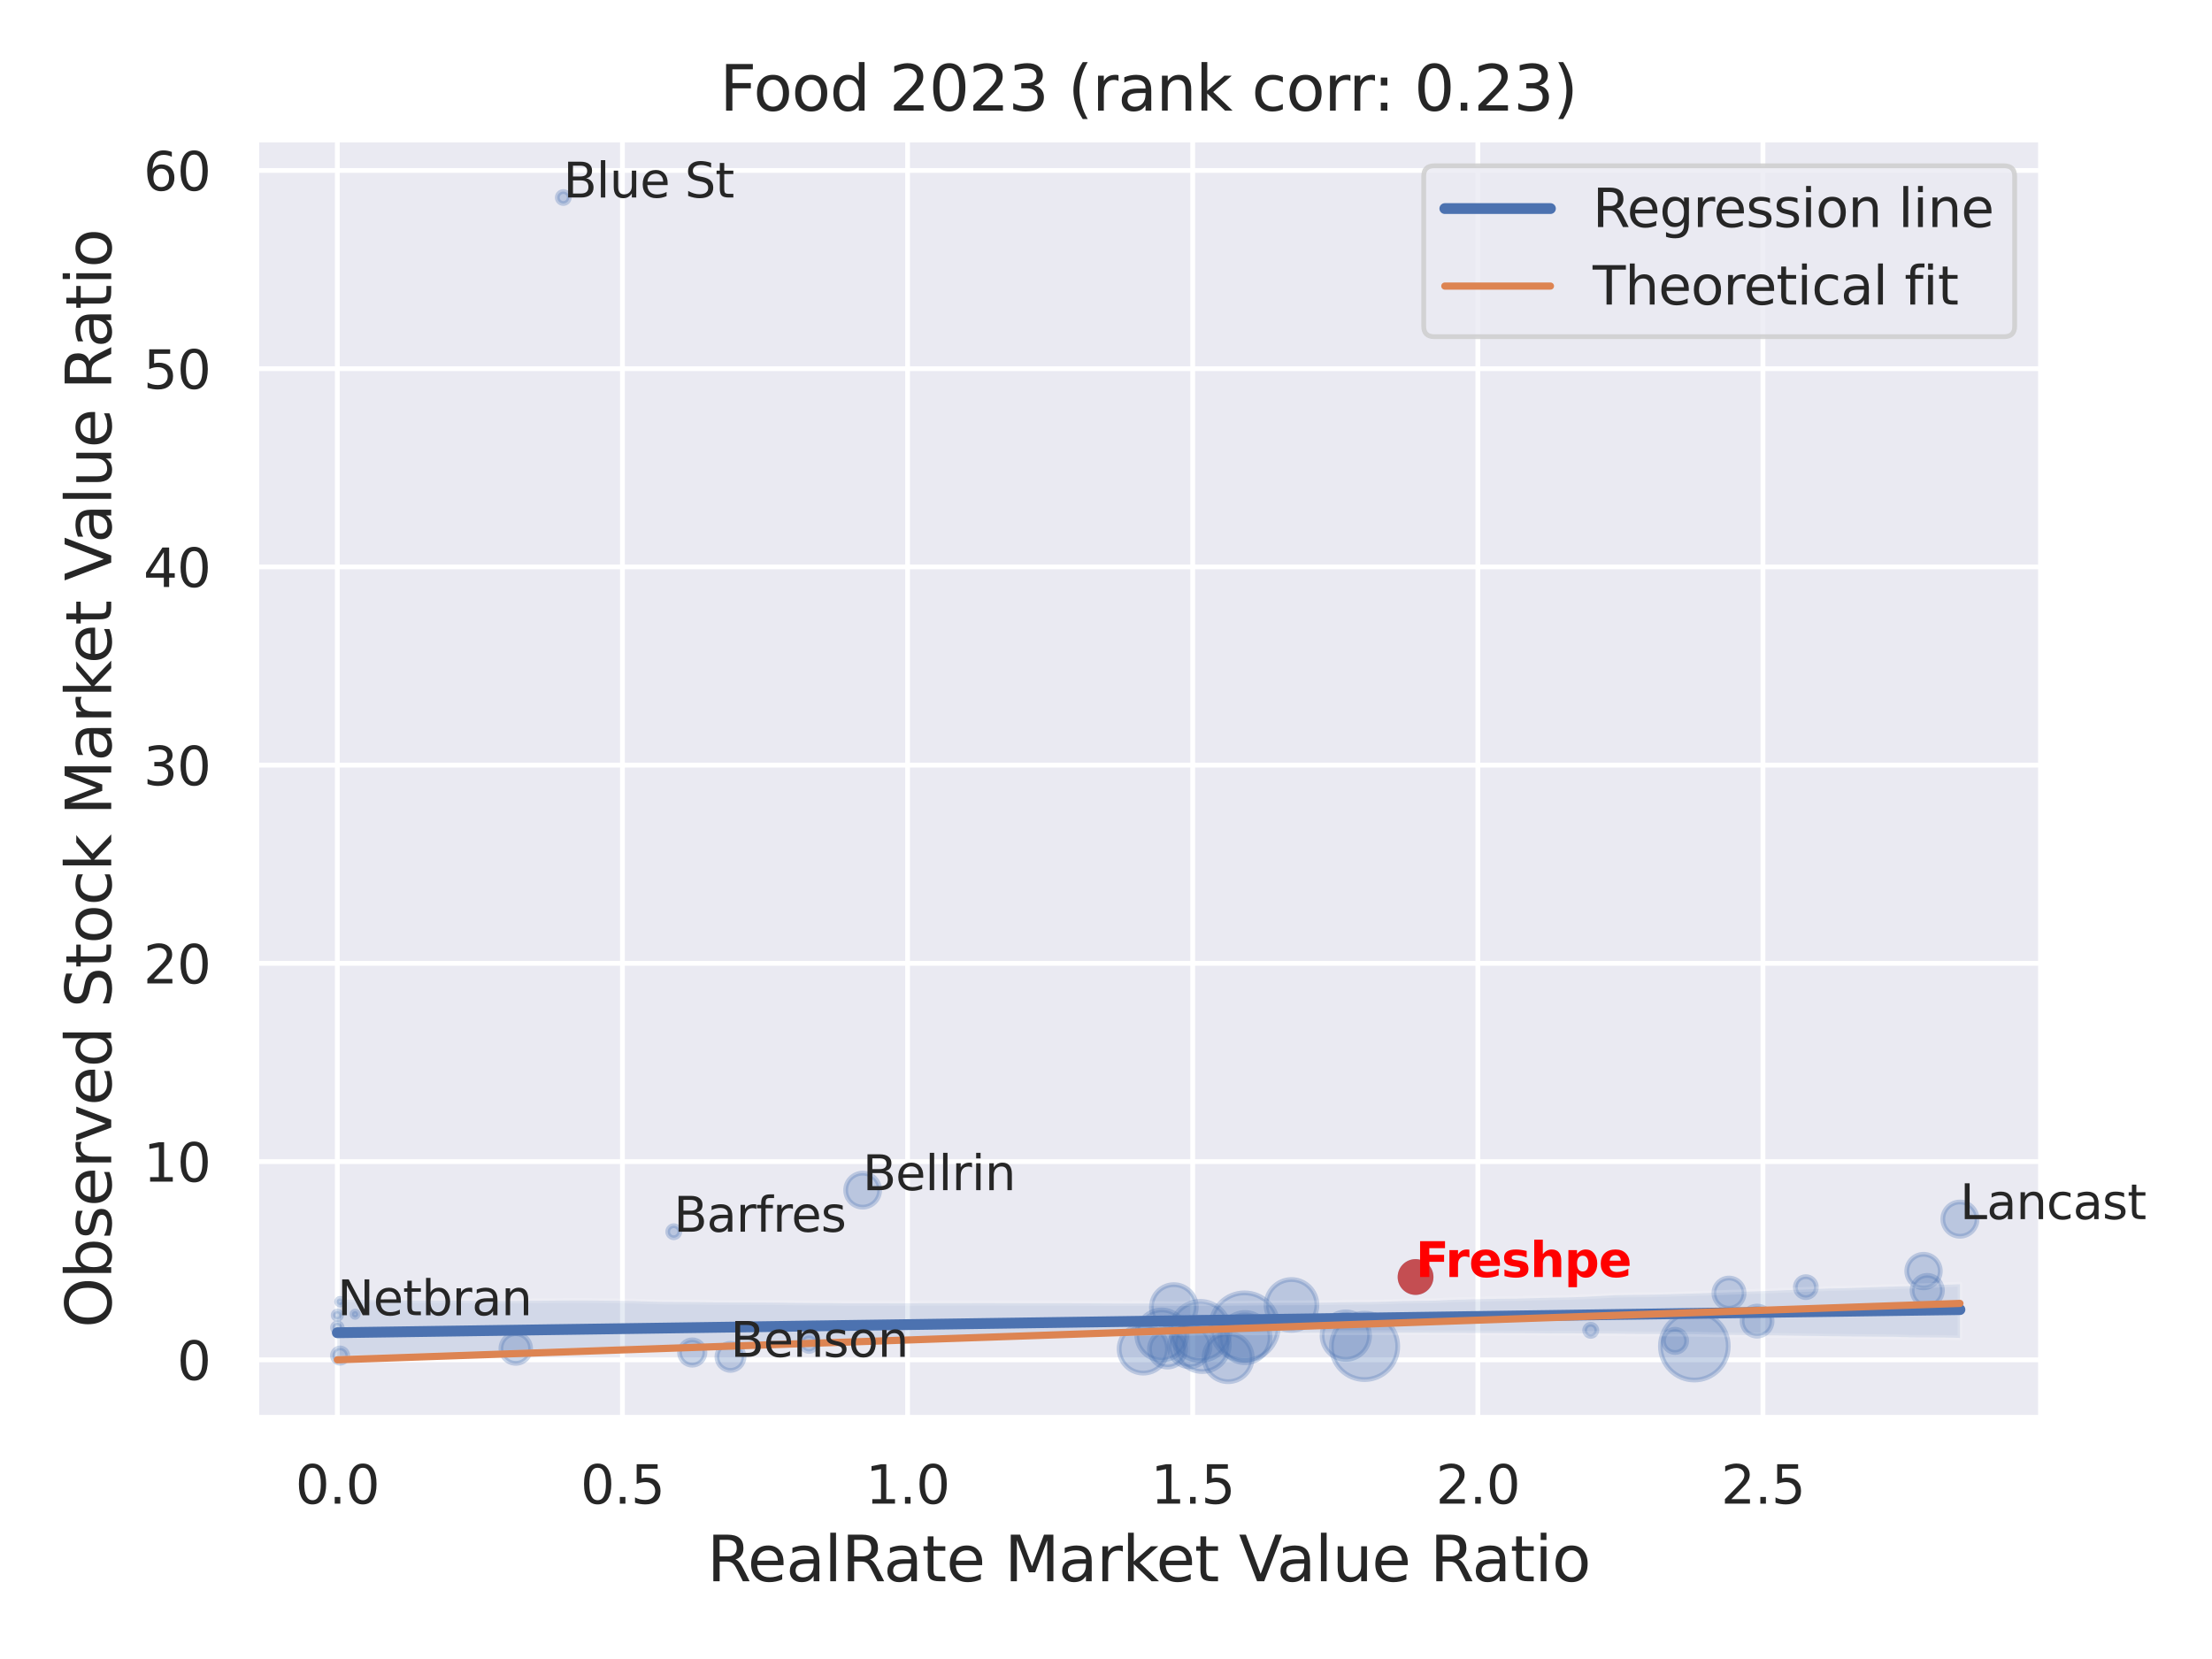 <?xml version="1.0" encoding="utf-8" standalone="no"?>
<!DOCTYPE svg PUBLIC "-//W3C//DTD SVG 1.1//EN"
  "http://www.w3.org/Graphics/SVG/1.1/DTD/svg11.dtd">
<svg xmlns:xlink="http://www.w3.org/1999/xlink" width="460.8pt" height="345.6pt" viewBox="0 0 460.8 345.6" xmlns="http://www.w3.org/2000/svg" version="1.1">
 <defs>
  <style type="text/css">*{stroke-linejoin: round; stroke-linecap: butt}</style>
 </defs>
 <g id="figure_1">
  <g id="patch_1">
   <path d="M 0 345.6 
L 460.8 345.6 
L 460.8 0 
L 0 0 
z
" style="fill: #ffffff"/>
  </g>
  <g id="axes_1">
   <g id="patch_2">
    <path d="M 53.37 295.38 
L 425.193 295.38 
L 425.193 29.04 
L 53.37 29.04 
z
" style="fill: #eaeaf2"/>
   </g>
   <g id="matplotlib.axis_1">
    <g id="xtick_1">
     <g id="line2d_1">
      <path d="M 70.271 295.38 
L 70.271 29.04 
" clip-path="url(#pf2381e21e4)" style="fill: none; stroke: #ffffff; stroke-linecap: round"/>
     </g>
     <g id="text_1">
      <!-- 0.0 -->
      <g style="fill: #262626" transform="translate(61.524 313.238) scale(0.11 -0.11)">
       <defs>
        <path id="DejaVuSans-30" d="M 2034 4250 
Q 1547 4250 1301 3770 
Q 1056 3291 1056 2328 
Q 1056 1369 1301 889 
Q 1547 409 2034 409 
Q 2525 409 2770 889 
Q 3016 1369 3016 2328 
Q 3016 3291 2770 3770 
Q 2525 4250 2034 4250 
z
M 2034 4750 
Q 2819 4750 3233 4129 
Q 3647 3509 3647 2328 
Q 3647 1150 3233 529 
Q 2819 -91 2034 -91 
Q 1250 -91 836 529 
Q 422 1150 422 2328 
Q 422 3509 836 4129 
Q 1250 4750 2034 4750 
z
" transform="scale(0.016)"/>
        <path id="DejaVuSans-2e" d="M 684 794 
L 1344 794 
L 1344 0 
L 684 0 
L 684 794 
z
" transform="scale(0.016)"/>
       </defs>
       <use xlink:href="#DejaVuSans-30"/>
       <use xlink:href="#DejaVuSans-2e" x="63.623"/>
       <use xlink:href="#DejaVuSans-30" x="95.41"/>
      </g>
     </g>
    </g>
    <g id="xtick_2">
     <g id="line2d_2">
      <path d="M 129.668 295.38 
L 129.668 29.04 
" clip-path="url(#pf2381e21e4)" style="fill: none; stroke: #ffffff; stroke-linecap: round"/>
     </g>
     <g id="text_2">
      <!-- 0.5 -->
      <g style="fill: #262626" transform="translate(120.921 313.238) scale(0.11 -0.11)">
       <defs>
        <path id="DejaVuSans-35" d="M 691 4666 
L 3169 4666 
L 3169 4134 
L 1269 4134 
L 1269 2991 
Q 1406 3038 1543 3061 
Q 1681 3084 1819 3084 
Q 2600 3084 3056 2656 
Q 3513 2228 3513 1497 
Q 3513 744 3044 326 
Q 2575 -91 1722 -91 
Q 1428 -91 1123 -41 
Q 819 9 494 109 
L 494 744 
Q 775 591 1075 516 
Q 1375 441 1709 441 
Q 2250 441 2565 725 
Q 2881 1009 2881 1497 
Q 2881 1984 2565 2268 
Q 2250 2553 1709 2553 
Q 1456 2553 1204 2497 
Q 953 2441 691 2322 
L 691 4666 
z
" transform="scale(0.016)"/>
       </defs>
       <use xlink:href="#DejaVuSans-30"/>
       <use xlink:href="#DejaVuSans-2e" x="63.623"/>
       <use xlink:href="#DejaVuSans-35" x="95.41"/>
      </g>
     </g>
    </g>
    <g id="xtick_3">
     <g id="line2d_3">
      <path d="M 189.064 295.38 
L 189.064 29.04 
" clip-path="url(#pf2381e21e4)" style="fill: none; stroke: #ffffff; stroke-linecap: round"/>
     </g>
     <g id="text_3">
      <!-- 1.0 -->
      <g style="fill: #262626" transform="translate(180.318 313.238) scale(0.11 -0.11)">
       <defs>
        <path id="DejaVuSans-31" d="M 794 531 
L 1825 531 
L 1825 4091 
L 703 3866 
L 703 4441 
L 1819 4666 
L 2450 4666 
L 2450 531 
L 3481 531 
L 3481 0 
L 794 0 
L 794 531 
z
" transform="scale(0.016)"/>
       </defs>
       <use xlink:href="#DejaVuSans-31"/>
       <use xlink:href="#DejaVuSans-2e" x="63.623"/>
       <use xlink:href="#DejaVuSans-30" x="95.41"/>
      </g>
     </g>
    </g>
    <g id="xtick_4">
     <g id="line2d_4">
      <path d="M 248.461 295.38 
L 248.461 29.04 
" clip-path="url(#pf2381e21e4)" style="fill: none; stroke: #ffffff; stroke-linecap: round"/>
     </g>
     <g id="text_4">
      <!-- 1.5 -->
      <g style="fill: #262626" transform="translate(239.714 313.238) scale(0.11 -0.11)">
       <use xlink:href="#DejaVuSans-31"/>
       <use xlink:href="#DejaVuSans-2e" x="63.623"/>
       <use xlink:href="#DejaVuSans-35" x="95.41"/>
      </g>
     </g>
    </g>
    <g id="xtick_5">
     <g id="line2d_5">
      <path d="M 307.858 295.38 
L 307.858 29.04 
" clip-path="url(#pf2381e21e4)" style="fill: none; stroke: #ffffff; stroke-linecap: round"/>
     </g>
     <g id="text_5">
      <!-- 2.0 -->
      <g style="fill: #262626" transform="translate(299.111 313.238) scale(0.11 -0.11)">
       <defs>
        <path id="DejaVuSans-32" d="M 1228 531 
L 3431 531 
L 3431 0 
L 469 0 
L 469 531 
Q 828 903 1448 1529 
Q 2069 2156 2228 2338 
Q 2531 2678 2651 2914 
Q 2772 3150 2772 3378 
Q 2772 3750 2511 3984 
Q 2250 4219 1831 4219 
Q 1534 4219 1204 4116 
Q 875 4013 500 3803 
L 500 4441 
Q 881 4594 1212 4672 
Q 1544 4750 1819 4750 
Q 2544 4750 2975 4387 
Q 3406 4025 3406 3419 
Q 3406 3131 3298 2873 
Q 3191 2616 2906 2266 
Q 2828 2175 2409 1742 
Q 1991 1309 1228 531 
z
" transform="scale(0.016)"/>
       </defs>
       <use xlink:href="#DejaVuSans-32"/>
       <use xlink:href="#DejaVuSans-2e" x="63.623"/>
       <use xlink:href="#DejaVuSans-30" x="95.41"/>
      </g>
     </g>
    </g>
    <g id="xtick_6">
     <g id="line2d_6">
      <path d="M 367.254 295.38 
L 367.254 29.04 
" clip-path="url(#pf2381e21e4)" style="fill: none; stroke: #ffffff; stroke-linecap: round"/>
     </g>
     <g id="text_6">
      <!-- 2.5 -->
      <g style="fill: #262626" transform="translate(358.508 313.238) scale(0.11 -0.11)">
       <use xlink:href="#DejaVuSans-32"/>
       <use xlink:href="#DejaVuSans-2e" x="63.623"/>
       <use xlink:href="#DejaVuSans-35" x="95.41"/>
      </g>
     </g>
    </g>
    <g id="text_7">
     <!-- RealRate Market Value Ratio -->
     <g style="fill: #262626" transform="translate(147.295 329.404) scale(0.13 -0.13)">
      <defs>
       <path id="DejaVuSans-52" d="M 2841 2188 
Q 3044 2119 3236 1894 
Q 3428 1669 3622 1275 
L 4263 0 
L 3584 0 
L 2988 1197 
Q 2756 1666 2539 1819 
Q 2322 1972 1947 1972 
L 1259 1972 
L 1259 0 
L 628 0 
L 628 4666 
L 2053 4666 
Q 2853 4666 3247 4331 
Q 3641 3997 3641 3322 
Q 3641 2881 3436 2590 
Q 3231 2300 2841 2188 
z
M 1259 4147 
L 1259 2491 
L 2053 2491 
Q 2509 2491 2742 2702 
Q 2975 2913 2975 3322 
Q 2975 3731 2742 3939 
Q 2509 4147 2053 4147 
L 1259 4147 
z
" transform="scale(0.016)"/>
       <path id="DejaVuSans-65" d="M 3597 1894 
L 3597 1613 
L 953 1613 
Q 991 1019 1311 708 
Q 1631 397 2203 397 
Q 2534 397 2845 478 
Q 3156 559 3463 722 
L 3463 178 
Q 3153 47 2828 -22 
Q 2503 -91 2169 -91 
Q 1331 -91 842 396 
Q 353 884 353 1716 
Q 353 2575 817 3079 
Q 1281 3584 2069 3584 
Q 2775 3584 3186 3129 
Q 3597 2675 3597 1894 
z
M 3022 2063 
Q 3016 2534 2758 2815 
Q 2500 3097 2075 3097 
Q 1594 3097 1305 2825 
Q 1016 2553 972 2059 
L 3022 2063 
z
" transform="scale(0.016)"/>
       <path id="DejaVuSans-61" d="M 2194 1759 
Q 1497 1759 1228 1600 
Q 959 1441 959 1056 
Q 959 750 1161 570 
Q 1363 391 1709 391 
Q 2188 391 2477 730 
Q 2766 1069 2766 1631 
L 2766 1759 
L 2194 1759 
z
M 3341 1997 
L 3341 0 
L 2766 0 
L 2766 531 
Q 2569 213 2275 61 
Q 1981 -91 1556 -91 
Q 1019 -91 701 211 
Q 384 513 384 1019 
Q 384 1609 779 1909 
Q 1175 2209 1959 2209 
L 2766 2209 
L 2766 2266 
Q 2766 2663 2505 2880 
Q 2244 3097 1772 3097 
Q 1472 3097 1187 3025 
Q 903 2953 641 2809 
L 641 3341 
Q 956 3463 1253 3523 
Q 1550 3584 1831 3584 
Q 2591 3584 2966 3190 
Q 3341 2797 3341 1997 
z
" transform="scale(0.016)"/>
       <path id="DejaVuSans-6c" d="M 603 4863 
L 1178 4863 
L 1178 0 
L 603 0 
L 603 4863 
z
" transform="scale(0.016)"/>
       <path id="DejaVuSans-74" d="M 1172 4494 
L 1172 3500 
L 2356 3500 
L 2356 3053 
L 1172 3053 
L 1172 1153 
Q 1172 725 1289 603 
Q 1406 481 1766 481 
L 2356 481 
L 2356 0 
L 1766 0 
Q 1100 0 847 248 
Q 594 497 594 1153 
L 594 3053 
L 172 3053 
L 172 3500 
L 594 3500 
L 594 4494 
L 1172 4494 
z
" transform="scale(0.016)"/>
       <path id="DejaVuSans-20" transform="scale(0.016)"/>
       <path id="DejaVuSans-4d" d="M 628 4666 
L 1569 4666 
L 2759 1491 
L 3956 4666 
L 4897 4666 
L 4897 0 
L 4281 0 
L 4281 4097 
L 3078 897 
L 2444 897 
L 1241 4097 
L 1241 0 
L 628 0 
L 628 4666 
z
" transform="scale(0.016)"/>
       <path id="DejaVuSans-72" d="M 2631 2963 
Q 2534 3019 2420 3045 
Q 2306 3072 2169 3072 
Q 1681 3072 1420 2755 
Q 1159 2438 1159 1844 
L 1159 0 
L 581 0 
L 581 3500 
L 1159 3500 
L 1159 2956 
Q 1341 3275 1631 3429 
Q 1922 3584 2338 3584 
Q 2397 3584 2469 3576 
Q 2541 3569 2628 3553 
L 2631 2963 
z
" transform="scale(0.016)"/>
       <path id="DejaVuSans-6b" d="M 581 4863 
L 1159 4863 
L 1159 1991 
L 2875 3500 
L 3609 3500 
L 1753 1863 
L 3688 0 
L 2938 0 
L 1159 1709 
L 1159 0 
L 581 0 
L 581 4863 
z
" transform="scale(0.016)"/>
       <path id="DejaVuSans-56" d="M 1831 0 
L 50 4666 
L 709 4666 
L 2188 738 
L 3669 4666 
L 4325 4666 
L 2547 0 
L 1831 0 
z
" transform="scale(0.016)"/>
       <path id="DejaVuSans-75" d="M 544 1381 
L 544 3500 
L 1119 3500 
L 1119 1403 
Q 1119 906 1312 657 
Q 1506 409 1894 409 
Q 2359 409 2629 706 
Q 2900 1003 2900 1516 
L 2900 3500 
L 3475 3500 
L 3475 0 
L 2900 0 
L 2900 538 
Q 2691 219 2414 64 
Q 2138 -91 1772 -91 
Q 1169 -91 856 284 
Q 544 659 544 1381 
z
M 1991 3584 
L 1991 3584 
z
" transform="scale(0.016)"/>
       <path id="DejaVuSans-69" d="M 603 3500 
L 1178 3500 
L 1178 0 
L 603 0 
L 603 3500 
z
M 603 4863 
L 1178 4863 
L 1178 4134 
L 603 4134 
L 603 4863 
z
" transform="scale(0.016)"/>
       <path id="DejaVuSans-6f" d="M 1959 3097 
Q 1497 3097 1228 2736 
Q 959 2375 959 1747 
Q 959 1119 1226 758 
Q 1494 397 1959 397 
Q 2419 397 2687 759 
Q 2956 1122 2956 1747 
Q 2956 2369 2687 2733 
Q 2419 3097 1959 3097 
z
M 1959 3584 
Q 2709 3584 3137 3096 
Q 3566 2609 3566 1747 
Q 3566 888 3137 398 
Q 2709 -91 1959 -91 
Q 1206 -91 779 398 
Q 353 888 353 1747 
Q 353 2609 779 3096 
Q 1206 3584 1959 3584 
z
" transform="scale(0.016)"/>
      </defs>
      <use xlink:href="#DejaVuSans-52"/>
      <use xlink:href="#DejaVuSans-65" x="64.982"/>
      <use xlink:href="#DejaVuSans-61" x="126.506"/>
      <use xlink:href="#DejaVuSans-6c" x="187.785"/>
      <use xlink:href="#DejaVuSans-52" x="215.568"/>
      <use xlink:href="#DejaVuSans-61" x="282.801"/>
      <use xlink:href="#DejaVuSans-74" x="344.08"/>
      <use xlink:href="#DejaVuSans-65" x="383.289"/>
      <use xlink:href="#DejaVuSans-20" x="444.812"/>
      <use xlink:href="#DejaVuSans-4d" x="476.6"/>
      <use xlink:href="#DejaVuSans-61" x="562.879"/>
      <use xlink:href="#DejaVuSans-72" x="624.158"/>
      <use xlink:href="#DejaVuSans-6b" x="665.271"/>
      <use xlink:href="#DejaVuSans-65" x="719.557"/>
      <use xlink:href="#DejaVuSans-74" x="781.08"/>
      <use xlink:href="#DejaVuSans-20" x="820.289"/>
      <use xlink:href="#DejaVuSans-56" x="852.076"/>
      <use xlink:href="#DejaVuSans-61" x="912.734"/>
      <use xlink:href="#DejaVuSans-6c" x="974.014"/>
      <use xlink:href="#DejaVuSans-75" x="1001.797"/>
      <use xlink:href="#DejaVuSans-65" x="1065.176"/>
      <use xlink:href="#DejaVuSans-20" x="1126.699"/>
      <use xlink:href="#DejaVuSans-52" x="1158.486"/>
      <use xlink:href="#DejaVuSans-61" x="1225.719"/>
      <use xlink:href="#DejaVuSans-74" x="1286.998"/>
      <use xlink:href="#DejaVuSans-69" x="1326.207"/>
      <use xlink:href="#DejaVuSans-6f" x="1353.99"/>
     </g>
    </g>
   </g>
   <g id="matplotlib.axis_2">
    <g id="ytick_1">
     <g id="line2d_7">
      <path d="M 53.37 283.274 
L 425.193 283.274 
" clip-path="url(#pf2381e21e4)" style="fill: none; stroke: #ffffff; stroke-linecap: round"/>
     </g>
     <g id="text_8">
      <!-- 0 -->
      <g style="fill: #262626" transform="translate(36.871 287.453) scale(0.11 -0.11)">
       <use xlink:href="#DejaVuSans-30"/>
      </g>
     </g>
    </g>
    <g id="ytick_2">
     <g id="line2d_8">
      <path d="M 53.37 241.979 
L 425.193 241.979 
" clip-path="url(#pf2381e21e4)" style="fill: none; stroke: #ffffff; stroke-linecap: round"/>
     </g>
     <g id="text_9">
      <!-- 10 -->
      <g style="fill: #262626" transform="translate(29.872 246.158) scale(0.11 -0.11)">
       <use xlink:href="#DejaVuSans-31"/>
       <use xlink:href="#DejaVuSans-30" x="63.623"/>
      </g>
     </g>
    </g>
    <g id="ytick_3">
     <g id="line2d_9">
      <path d="M 53.37 200.684 
L 425.193 200.684 
" clip-path="url(#pf2381e21e4)" style="fill: none; stroke: #ffffff; stroke-linecap: round"/>
     </g>
     <g id="text_10">
      <!-- 20 -->
      <g style="fill: #262626" transform="translate(29.872 204.863) scale(0.11 -0.11)">
       <use xlink:href="#DejaVuSans-32"/>
       <use xlink:href="#DejaVuSans-30" x="63.623"/>
      </g>
     </g>
    </g>
    <g id="ytick_4">
     <g id="line2d_10">
      <path d="M 53.37 159.389 
L 425.193 159.389 
" clip-path="url(#pf2381e21e4)" style="fill: none; stroke: #ffffff; stroke-linecap: round"/>
     </g>
     <g id="text_11">
      <!-- 30 -->
      <g style="fill: #262626" transform="translate(29.872 163.568) scale(0.11 -0.11)">
       <defs>
        <path id="DejaVuSans-33" d="M 2597 2516 
Q 3050 2419 3304 2112 
Q 3559 1806 3559 1356 
Q 3559 666 3084 287 
Q 2609 -91 1734 -91 
Q 1441 -91 1130 -33 
Q 819 25 488 141 
L 488 750 
Q 750 597 1062 519 
Q 1375 441 1716 441 
Q 2309 441 2620 675 
Q 2931 909 2931 1356 
Q 2931 1769 2642 2001 
Q 2353 2234 1838 2234 
L 1294 2234 
L 1294 2753 
L 1863 2753 
Q 2328 2753 2575 2939 
Q 2822 3125 2822 3475 
Q 2822 3834 2567 4026 
Q 2313 4219 1838 4219 
Q 1578 4219 1281 4162 
Q 984 4106 628 3988 
L 628 4550 
Q 988 4650 1302 4700 
Q 1616 4750 1894 4750 
Q 2613 4750 3031 4423 
Q 3450 4097 3450 3541 
Q 3450 3153 3228 2886 
Q 3006 2619 2597 2516 
z
" transform="scale(0.016)"/>
       </defs>
       <use xlink:href="#DejaVuSans-33"/>
       <use xlink:href="#DejaVuSans-30" x="63.623"/>
      </g>
     </g>
    </g>
    <g id="ytick_5">
     <g id="line2d_11">
      <path d="M 53.37 118.095 
L 425.193 118.095 
" clip-path="url(#pf2381e21e4)" style="fill: none; stroke: #ffffff; stroke-linecap: round"/>
     </g>
     <g id="text_12">
      <!-- 40 -->
      <g style="fill: #262626" transform="translate(29.872 122.274) scale(0.11 -0.11)">
       <defs>
        <path id="DejaVuSans-34" d="M 2419 4116 
L 825 1625 
L 2419 1625 
L 2419 4116 
z
M 2253 4666 
L 3047 4666 
L 3047 1625 
L 3713 1625 
L 3713 1100 
L 3047 1100 
L 3047 0 
L 2419 0 
L 2419 1100 
L 313 1100 
L 313 1709 
L 2253 4666 
z
" transform="scale(0.016)"/>
       </defs>
       <use xlink:href="#DejaVuSans-34"/>
       <use xlink:href="#DejaVuSans-30" x="63.623"/>
      </g>
     </g>
    </g>
    <g id="ytick_6">
     <g id="line2d_12">
      <path d="M 53.37 76.8 
L 425.193 76.8 
" clip-path="url(#pf2381e21e4)" style="fill: none; stroke: #ffffff; stroke-linecap: round"/>
     </g>
     <g id="text_13">
      <!-- 50 -->
      <g style="fill: #262626" transform="translate(29.872 80.979) scale(0.11 -0.11)">
       <use xlink:href="#DejaVuSans-35"/>
       <use xlink:href="#DejaVuSans-30" x="63.623"/>
      </g>
     </g>
    </g>
    <g id="ytick_7">
     <g id="line2d_13">
      <path d="M 53.37 35.505 
L 425.193 35.505 
" clip-path="url(#pf2381e21e4)" style="fill: none; stroke: #ffffff; stroke-linecap: round"/>
     </g>
     <g id="text_14">
      <!-- 60 -->
      <g style="fill: #262626" transform="translate(29.872 39.684) scale(0.11 -0.11)">
       <defs>
        <path id="DejaVuSans-36" d="M 2113 2584 
Q 1688 2584 1439 2293 
Q 1191 2003 1191 1497 
Q 1191 994 1439 701 
Q 1688 409 2113 409 
Q 2538 409 2786 701 
Q 3034 994 3034 1497 
Q 3034 2003 2786 2293 
Q 2538 2584 2113 2584 
z
M 3366 4563 
L 3366 3988 
Q 3128 4100 2886 4159 
Q 2644 4219 2406 4219 
Q 1781 4219 1451 3797 
Q 1122 3375 1075 2522 
Q 1259 2794 1537 2939 
Q 1816 3084 2150 3084 
Q 2853 3084 3261 2657 
Q 3669 2231 3669 1497 
Q 3669 778 3244 343 
Q 2819 -91 2113 -91 
Q 1303 -91 875 529 
Q 447 1150 447 2328 
Q 447 3434 972 4092 
Q 1497 4750 2381 4750 
Q 2619 4750 2861 4703 
Q 3103 4656 3366 4563 
z
" transform="scale(0.016)"/>
       </defs>
       <use xlink:href="#DejaVuSans-36"/>
       <use xlink:href="#DejaVuSans-30" x="63.623"/>
      </g>
     </g>
    </g>
    <g id="text_15">
     <!-- Observed Stock Market Value Ratio -->
     <g style="fill: #262626" transform="translate(23.169 276.612) rotate(-90) scale(0.13 -0.13)">
      <defs>
       <path id="DejaVuSans-4f" d="M 2522 4238 
Q 1834 4238 1429 3725 
Q 1025 3213 1025 2328 
Q 1025 1447 1429 934 
Q 1834 422 2522 422 
Q 3209 422 3611 934 
Q 4013 1447 4013 2328 
Q 4013 3213 3611 3725 
Q 3209 4238 2522 4238 
z
M 2522 4750 
Q 3503 4750 4090 4092 
Q 4678 3434 4678 2328 
Q 4678 1225 4090 567 
Q 3503 -91 2522 -91 
Q 1538 -91 948 565 
Q 359 1222 359 2328 
Q 359 3434 948 4092 
Q 1538 4750 2522 4750 
z
" transform="scale(0.016)"/>
       <path id="DejaVuSans-62" d="M 3116 1747 
Q 3116 2381 2855 2742 
Q 2594 3103 2138 3103 
Q 1681 3103 1420 2742 
Q 1159 2381 1159 1747 
Q 1159 1113 1420 752 
Q 1681 391 2138 391 
Q 2594 391 2855 752 
Q 3116 1113 3116 1747 
z
M 1159 2969 
Q 1341 3281 1617 3432 
Q 1894 3584 2278 3584 
Q 2916 3584 3314 3078 
Q 3713 2572 3713 1747 
Q 3713 922 3314 415 
Q 2916 -91 2278 -91 
Q 1894 -91 1617 61 
Q 1341 213 1159 525 
L 1159 0 
L 581 0 
L 581 4863 
L 1159 4863 
L 1159 2969 
z
" transform="scale(0.016)"/>
       <path id="DejaVuSans-73" d="M 2834 3397 
L 2834 2853 
Q 2591 2978 2328 3040 
Q 2066 3103 1784 3103 
Q 1356 3103 1142 2972 
Q 928 2841 928 2578 
Q 928 2378 1081 2264 
Q 1234 2150 1697 2047 
L 1894 2003 
Q 2506 1872 2764 1633 
Q 3022 1394 3022 966 
Q 3022 478 2636 193 
Q 2250 -91 1575 -91 
Q 1294 -91 989 -36 
Q 684 19 347 128 
L 347 722 
Q 666 556 975 473 
Q 1284 391 1588 391 
Q 1994 391 2212 530 
Q 2431 669 2431 922 
Q 2431 1156 2273 1281 
Q 2116 1406 1581 1522 
L 1381 1569 
Q 847 1681 609 1914 
Q 372 2147 372 2553 
Q 372 3047 722 3315 
Q 1072 3584 1716 3584 
Q 2034 3584 2315 3537 
Q 2597 3491 2834 3397 
z
" transform="scale(0.016)"/>
       <path id="DejaVuSans-76" d="M 191 3500 
L 800 3500 
L 1894 563 
L 2988 3500 
L 3597 3500 
L 2284 0 
L 1503 0 
L 191 3500 
z
" transform="scale(0.016)"/>
       <path id="DejaVuSans-64" d="M 2906 2969 
L 2906 4863 
L 3481 4863 
L 3481 0 
L 2906 0 
L 2906 525 
Q 2725 213 2448 61 
Q 2172 -91 1784 -91 
Q 1150 -91 751 415 
Q 353 922 353 1747 
Q 353 2572 751 3078 
Q 1150 3584 1784 3584 
Q 2172 3584 2448 3432 
Q 2725 3281 2906 2969 
z
M 947 1747 
Q 947 1113 1208 752 
Q 1469 391 1925 391 
Q 2381 391 2643 752 
Q 2906 1113 2906 1747 
Q 2906 2381 2643 2742 
Q 2381 3103 1925 3103 
Q 1469 3103 1208 2742 
Q 947 2381 947 1747 
z
" transform="scale(0.016)"/>
       <path id="DejaVuSans-53" d="M 3425 4513 
L 3425 3897 
Q 3066 4069 2747 4153 
Q 2428 4238 2131 4238 
Q 1616 4238 1336 4038 
Q 1056 3838 1056 3469 
Q 1056 3159 1242 3001 
Q 1428 2844 1947 2747 
L 2328 2669 
Q 3034 2534 3370 2195 
Q 3706 1856 3706 1288 
Q 3706 609 3251 259 
Q 2797 -91 1919 -91 
Q 1588 -91 1214 -16 
Q 841 59 441 206 
L 441 856 
Q 825 641 1194 531 
Q 1563 422 1919 422 
Q 2459 422 2753 634 
Q 3047 847 3047 1241 
Q 3047 1584 2836 1778 
Q 2625 1972 2144 2069 
L 1759 2144 
Q 1053 2284 737 2584 
Q 422 2884 422 3419 
Q 422 4038 858 4394 
Q 1294 4750 2059 4750 
Q 2388 4750 2728 4690 
Q 3069 4631 3425 4513 
z
" transform="scale(0.016)"/>
       <path id="DejaVuSans-63" d="M 3122 3366 
L 3122 2828 
Q 2878 2963 2633 3030 
Q 2388 3097 2138 3097 
Q 1578 3097 1268 2742 
Q 959 2388 959 1747 
Q 959 1106 1268 751 
Q 1578 397 2138 397 
Q 2388 397 2633 464 
Q 2878 531 3122 666 
L 3122 134 
Q 2881 22 2623 -34 
Q 2366 -91 2075 -91 
Q 1284 -91 818 406 
Q 353 903 353 1747 
Q 353 2603 823 3093 
Q 1294 3584 2113 3584 
Q 2378 3584 2631 3529 
Q 2884 3475 3122 3366 
z
" transform="scale(0.016)"/>
      </defs>
      <use xlink:href="#DejaVuSans-4f"/>
      <use xlink:href="#DejaVuSans-62" x="78.711"/>
      <use xlink:href="#DejaVuSans-73" x="142.188"/>
      <use xlink:href="#DejaVuSans-65" x="194.287"/>
      <use xlink:href="#DejaVuSans-72" x="255.811"/>
      <use xlink:href="#DejaVuSans-76" x="296.924"/>
      <use xlink:href="#DejaVuSans-65" x="356.104"/>
      <use xlink:href="#DejaVuSans-64" x="417.627"/>
      <use xlink:href="#DejaVuSans-20" x="481.104"/>
      <use xlink:href="#DejaVuSans-53" x="512.891"/>
      <use xlink:href="#DejaVuSans-74" x="576.367"/>
      <use xlink:href="#DejaVuSans-6f" x="615.576"/>
      <use xlink:href="#DejaVuSans-63" x="676.758"/>
      <use xlink:href="#DejaVuSans-6b" x="731.738"/>
      <use xlink:href="#DejaVuSans-20" x="789.648"/>
      <use xlink:href="#DejaVuSans-4d" x="821.436"/>
      <use xlink:href="#DejaVuSans-61" x="907.715"/>
      <use xlink:href="#DejaVuSans-72" x="968.994"/>
      <use xlink:href="#DejaVuSans-6b" x="1010.107"/>
      <use xlink:href="#DejaVuSans-65" x="1064.393"/>
      <use xlink:href="#DejaVuSans-74" x="1125.916"/>
      <use xlink:href="#DejaVuSans-20" x="1165.125"/>
      <use xlink:href="#DejaVuSans-56" x="1196.912"/>
      <use xlink:href="#DejaVuSans-61" x="1257.57"/>
      <use xlink:href="#DejaVuSans-6c" x="1318.85"/>
      <use xlink:href="#DejaVuSans-75" x="1346.633"/>
      <use xlink:href="#DejaVuSans-65" x="1410.012"/>
      <use xlink:href="#DejaVuSans-20" x="1471.535"/>
      <use xlink:href="#DejaVuSans-52" x="1503.322"/>
      <use xlink:href="#DejaVuSans-61" x="1570.555"/>
      <use xlink:href="#DejaVuSans-74" x="1631.834"/>
      <use xlink:href="#DejaVuSans-69" x="1671.043"/>
      <use xlink:href="#DejaVuSans-6f" x="1698.826"/>
     </g>
    </g>
   </g>
   <g id="PathCollection_1">
    <path d="M 348.94 281.745 
C 349.582 281.745 350.198 281.49 350.652 281.035 
C 351.106 280.581 351.362 279.965 351.362 279.323 
C 351.362 278.681 351.106 278.065 350.652 277.611 
C 350.198 277.157 349.582 276.901 348.94 276.901 
C 348.298 276.901 347.682 277.157 347.228 277.611 
C 346.773 278.065 346.518 278.681 346.518 279.323 
C 346.518 279.965 346.773 280.581 347.228 281.035 
C 347.682 281.49 348.298 281.745 348.94 281.745 
z
" clip-path="url(#pf2381e21e4)" style="fill: #4c72b0; fill-opacity: 0.3; stroke: #4c72b0; stroke-opacity: 0.3"/>
    <path d="M 242.015 283.315 
C 243.398 283.315 244.724 282.765 245.702 281.788 
C 246.68 280.81 247.229 279.484 247.229 278.101 
C 247.229 276.718 246.68 275.392 245.702 274.414 
C 244.724 273.437 243.398 272.887 242.015 272.887 
C 240.633 272.887 239.306 273.437 238.329 274.414 
C 237.351 275.392 236.802 276.718 236.802 278.101 
C 236.802 279.484 237.351 280.81 238.329 281.788 
C 239.306 282.765 240.633 283.315 242.015 283.315 
z
" clip-path="url(#pf2381e21e4)" style="fill: #4c72b0; fill-opacity: 0.3; stroke: #4c72b0; stroke-opacity: 0.3"/>
    <path d="M 250.454 285.715 
C 251.949 285.715 253.382 285.121 254.439 284.064 
C 255.496 283.007 256.089 281.574 256.089 280.08 
C 256.089 278.585 255.496 277.152 254.439 276.095 
C 253.382 275.038 251.949 274.444 250.454 274.444 
C 248.96 274.444 247.526 275.038 246.469 276.095 
C 245.413 277.152 244.819 278.585 244.819 280.08 
C 244.819 281.574 245.413 283.007 246.469 284.064 
C 247.526 285.121 248.96 285.715 250.454 285.715 
z
" clip-path="url(#pf2381e21e4)" style="fill: #4c72b0; fill-opacity: 0.3; stroke: #4c72b0; stroke-opacity: 0.3"/>
    <path d="M 144.206 284.397 
C 144.907 284.397 145.579 284.119 146.075 283.623 
C 146.571 283.127 146.849 282.455 146.849 281.754 
C 146.849 281.053 146.571 280.381 146.075 279.885 
C 145.579 279.389 144.907 279.111 144.206 279.111 
C 143.505 279.111 142.833 279.389 142.337 279.885 
C 141.841 280.381 141.563 281.053 141.563 281.754 
C 141.563 282.455 141.841 283.127 142.337 283.623 
C 142.833 284.119 143.505 284.397 144.206 284.397 
z
" clip-path="url(#pf2381e21e4)" style="fill: #4c72b0; fill-opacity: 0.3; stroke: #4c72b0; stroke-opacity: 0.3"/>
    <path d="M 250.053 283.434 
C 251.688 283.434 253.257 282.785 254.413 281.629 
C 255.569 280.473 256.218 278.904 256.218 277.269 
C 256.218 275.634 255.569 274.066 254.413 272.91 
C 253.257 271.754 251.688 271.104 250.053 271.104 
C 248.418 271.104 246.85 271.754 245.694 272.91 
C 244.538 274.066 243.888 275.634 243.888 277.269 
C 243.888 278.904 244.538 280.473 245.694 281.629 
C 246.85 282.785 248.418 283.434 250.053 283.434 
z
" clip-path="url(#pf2381e21e4)" style="fill: #4c72b0; fill-opacity: 0.3; stroke: #4c72b0; stroke-opacity: 0.3"/>
    <path d="M 269.039 277.146 
C 270.443 277.146 271.791 276.588 272.784 275.595 
C 273.777 274.601 274.335 273.254 274.335 271.85 
C 274.335 270.445 273.777 269.098 272.784 268.104 
C 271.791 267.111 270.443 266.553 269.039 266.553 
C 267.634 266.553 266.287 267.111 265.294 268.104 
C 264.3 269.098 263.742 270.445 263.742 271.85 
C 263.742 273.254 264.3 274.601 265.294 275.595 
C 266.287 276.588 267.634 277.146 269.039 277.146 
z
" clip-path="url(#pf2381e21e4)" style="fill: #4c72b0; fill-opacity: 0.3; stroke: #4c72b0; stroke-opacity: 0.3"/>
    <path d="M 408.292 257.536 
C 409.238 257.536 410.146 257.16 410.815 256.49 
C 411.484 255.821 411.86 254.914 411.86 253.967 
C 411.86 253.021 411.484 252.113 410.815 251.444 
C 410.146 250.775 409.238 250.399 408.292 250.399 
C 407.345 250.399 406.438 250.775 405.769 251.444 
C 405.099 252.113 404.723 253.021 404.723 253.967 
C 404.723 254.914 405.099 255.821 405.769 256.49 
C 406.438 257.16 407.345 257.536 408.292 257.536 
z
" clip-path="url(#pf2381e21e4)" style="fill: #4c72b0; fill-opacity: 0.3; stroke: #4c72b0; stroke-opacity: 0.3"/>
    <path d="M 255.842 287.833 
C 257.173 287.833 258.449 287.305 259.39 286.364 
C 260.331 285.423 260.859 284.147 260.859 282.817 
C 260.859 281.486 260.331 280.21 259.39 279.269 
C 258.449 278.328 257.173 277.8 255.842 277.8 
C 254.512 277.8 253.235 278.328 252.295 279.269 
C 251.354 280.21 250.825 281.486 250.825 282.817 
C 250.825 284.147 251.354 285.423 252.295 286.364 
C 253.235 287.305 254.512 287.833 255.842 287.833 
z
" clip-path="url(#pf2381e21e4)" style="fill: #4c72b0; fill-opacity: 0.3; stroke: #4c72b0; stroke-opacity: 0.3"/>
    <path d="M 259.365 283.875 
C 260.751 283.875 262.081 283.324 263.061 282.344 
C 264.041 281.364 264.592 280.034 264.592 278.648 
C 264.592 277.262 264.041 275.932 263.061 274.952 
C 262.081 273.972 260.751 273.421 259.365 273.421 
C 257.979 273.421 256.649 273.972 255.669 274.952 
C 254.689 275.932 254.138 277.262 254.138 278.648 
C 254.138 280.034 254.689 281.364 255.669 282.344 
C 256.649 283.324 257.979 283.875 259.365 283.875 
z
" clip-path="url(#pf2381e21e4)" style="fill: #4c72b0; fill-opacity: 0.3; stroke: #4c72b0; stroke-opacity: 0.3"/>
    <path d="M 366.032 278.332 
C 366.861 278.332 367.655 278.003 368.241 277.418 
C 368.826 276.832 369.156 276.037 369.156 275.209 
C 369.156 274.381 368.826 273.586 368.241 273.001 
C 367.655 272.415 366.861 272.086 366.032 272.086 
C 365.204 272.086 364.409 272.415 363.824 273.001 
C 363.238 273.586 362.909 274.381 362.909 275.209 
C 362.909 276.037 363.238 276.832 363.824 277.418 
C 364.409 278.003 365.204 278.332 366.032 278.332 
z
" clip-path="url(#pf2381e21e4)" style="fill: #4c72b0; fill-opacity: 0.3; stroke: #4c72b0; stroke-opacity: 0.3"/>
    <path d="M 352.966 287.486 
C 354.842 287.486 356.64 286.741 357.966 285.415 
C 359.292 284.089 360.037 282.29 360.037 280.415 
C 360.037 278.54 359.292 276.741 357.966 275.415 
C 356.64 274.089 354.842 273.344 352.966 273.344 
C 351.091 273.344 349.292 274.089 347.966 275.415 
C 346.64 276.741 345.895 278.54 345.895 280.415 
C 345.895 282.29 346.64 284.089 347.966 285.415 
C 349.292 286.741 351.091 287.486 352.966 287.486 
z
" clip-path="url(#pf2381e21e4)" style="fill: #4c72b0; fill-opacity: 0.3; stroke: #4c72b0; stroke-opacity: 0.3"/>
    <path d="M 331.38 278.393 
C 331.715 278.393 332.037 278.26 332.274 278.023 
C 332.511 277.786 332.644 277.464 332.644 277.129 
C 332.644 276.794 332.511 276.473 332.274 276.236 
C 332.037 275.999 331.715 275.866 331.38 275.866 
C 331.045 275.866 330.724 275.999 330.487 276.236 
C 330.25 276.473 330.117 276.794 330.117 277.129 
C 330.117 277.464 330.25 277.786 330.487 278.023 
C 330.724 278.26 331.045 278.393 331.38 278.393 
z
" clip-path="url(#pf2381e21e4)" style="fill: #4c72b0; fill-opacity: 0.3; stroke: #4c72b0; stroke-opacity: 0.3"/>
    <path d="M 400.707 268.281 
C 401.633 268.281 402.522 267.913 403.178 267.257 
C 403.833 266.602 404.201 265.713 404.201 264.786 
C 404.201 263.859 403.833 262.97 403.178 262.315 
C 402.522 261.66 401.633 261.291 400.707 261.291 
C 399.78 261.291 398.891 261.66 398.235 262.315 
C 397.58 262.97 397.212 263.859 397.212 264.786 
C 397.212 265.713 397.58 266.602 398.235 267.257 
C 398.891 267.913 399.78 268.281 400.707 268.281 
z
" clip-path="url(#pf2381e21e4)" style="fill: #4c72b0; fill-opacity: 0.3; stroke: #4c72b0; stroke-opacity: 0.3"/>
    <path d="M 376.188 270.321 
C 376.768 270.321 377.324 270.091 377.734 269.681 
C 378.144 269.271 378.374 268.715 378.374 268.135 
C 378.374 267.556 378.144 267 377.734 266.59 
C 377.324 266.18 376.768 265.95 376.188 265.95 
C 375.609 265.95 375.053 266.18 374.643 266.59 
C 374.233 267 374.003 267.556 374.003 268.135 
C 374.003 268.715 374.233 269.271 374.643 269.681 
C 375.053 270.091 375.609 270.321 376.188 270.321 
z
" clip-path="url(#pf2381e21e4)" style="fill: #4c72b0; fill-opacity: 0.3; stroke: #4c72b0; stroke-opacity: 0.3"/>
    <path d="M 360.183 272.526 
C 361.017 272.526 361.816 272.195 362.406 271.606 
C 362.996 271.016 363.327 270.216 363.327 269.382 
C 363.327 268.548 362.996 267.749 362.406 267.159 
C 361.816 266.569 361.017 266.238 360.183 266.238 
C 359.349 266.238 358.549 266.569 357.96 267.159 
C 357.37 267.749 357.039 268.548 357.039 269.382 
C 357.039 270.216 357.37 271.016 357.96 271.606 
C 358.549 272.195 359.349 272.526 360.183 272.526 
z
" clip-path="url(#pf2381e21e4)" style="fill: #4c72b0; fill-opacity: 0.3; stroke: #4c72b0; stroke-opacity: 0.3"/>
    <path d="M 401.483 271.997 
C 402.321 271.997 403.124 271.664 403.716 271.072 
C 404.307 270.48 404.64 269.677 404.64 268.84 
C 404.64 268.003 404.307 267.2 403.716 266.608 
C 403.124 266.016 402.321 265.683 401.483 265.683 
C 400.646 265.683 399.843 266.016 399.251 266.608 
C 398.659 267.2 398.327 268.003 398.327 268.84 
C 398.327 269.677 398.659 270.48 399.251 271.072 
C 399.843 271.664 400.646 271.997 401.483 271.997 
z
" clip-path="url(#pf2381e21e4)" style="fill: #4c72b0; fill-opacity: 0.3; stroke: #4c72b0; stroke-opacity: 0.3"/>
    <path d="M 243.226 284.782 
C 244.224 284.782 245.182 284.386 245.888 283.68 
C 246.594 282.974 246.99 282.017 246.99 281.018 
C 246.99 280.02 246.594 279.063 245.888 278.357 
C 245.182 277.651 244.224 277.254 243.226 277.254 
C 242.228 277.254 241.27 277.651 240.565 278.357 
C 239.859 279.063 239.462 280.02 239.462 281.018 
C 239.462 282.017 239.859 282.974 240.565 283.68 
C 241.27 284.386 242.228 284.782 243.226 284.782 
z
" clip-path="url(#pf2381e21e4)" style="fill: #4c72b0; fill-opacity: 0.3; stroke: #4c72b0; stroke-opacity: 0.3"/>
    <path d="M 280.357 283.186 
C 281.669 283.186 282.927 282.665 283.855 281.737 
C 284.782 280.81 285.303 279.552 285.303 278.24 
C 285.303 276.928 284.782 275.67 283.855 274.742 
C 282.927 273.815 281.669 273.294 280.357 273.294 
C 279.045 273.294 277.787 273.815 276.86 274.742 
C 275.932 275.67 275.411 276.928 275.411 278.24 
C 275.411 279.552 275.932 280.81 276.86 281.737 
C 277.787 282.665 279.045 283.186 280.357 283.186 
z
" clip-path="url(#pf2381e21e4)" style="fill: #4c72b0; fill-opacity: 0.3; stroke: #4c72b0; stroke-opacity: 0.3"/>
    <path d="M 70.852 283.989 
C 71.275 283.989 71.68 283.821 71.979 283.522 
C 72.278 283.224 72.446 282.818 72.446 282.396 
C 72.446 281.973 72.278 281.568 71.979 281.269 
C 71.68 280.97 71.275 280.802 70.852 280.802 
C 70.43 280.802 70.024 280.97 69.725 281.269 
C 69.427 281.568 69.259 281.973 69.259 282.396 
C 69.259 282.818 69.427 283.224 69.725 283.522 
C 70.024 283.821 70.43 283.989 70.852 283.989 
z
" clip-path="url(#pf2381e21e4)" style="fill: #4c72b0; fill-opacity: 0.3; stroke: #4c72b0; stroke-opacity: 0.3"/>
    <path d="M 259.253 283.397 
C 261.119 283.397 262.909 282.655 264.229 281.336 
C 265.548 280.016 266.29 278.226 266.29 276.36 
C 266.29 274.494 265.548 272.703 264.229 271.384 
C 262.909 270.064 261.119 269.323 259.253 269.323 
C 257.387 269.323 255.597 270.064 254.277 271.384 
C 252.957 272.703 252.216 274.494 252.216 276.36 
C 252.216 278.226 252.957 280.016 254.277 281.336 
C 255.597 282.655 257.387 283.397 259.253 283.397 
z
" clip-path="url(#pf2381e21e4)" style="fill: #4c72b0; fill-opacity: 0.3; stroke: #4c72b0; stroke-opacity: 0.3"/>
    <path d="M 247.824 284.727 
C 248.951 284.727 250.032 284.279 250.829 283.483 
C 251.626 282.686 252.073 281.605 252.073 280.477 
C 252.073 279.35 251.626 278.269 250.829 277.472 
C 250.032 276.676 248.951 276.228 247.824 276.228 
C 246.697 276.228 245.616 276.676 244.819 277.472 
C 244.022 278.269 243.574 279.35 243.574 280.477 
C 243.574 281.605 244.022 282.686 244.819 283.483 
C 245.616 284.279 246.697 284.727 247.824 284.727 
z
" clip-path="url(#pf2381e21e4)" style="fill: #4c72b0; fill-opacity: 0.3; stroke: #4c72b0; stroke-opacity: 0.3"/>
    <path d="M 73.97 274.441 
C 74.146 274.441 74.315 274.371 74.439 274.247 
C 74.563 274.123 74.633 273.954 74.633 273.778 
C 74.633 273.603 74.563 273.434 74.439 273.31 
C 74.315 273.185 74.146 273.116 73.97 273.116 
C 73.795 273.116 73.626 273.185 73.502 273.31 
C 73.377 273.434 73.308 273.603 73.308 273.778 
C 73.308 273.954 73.377 274.123 73.502 274.247 
C 73.626 274.371 73.795 274.441 73.97 274.441 
z
" clip-path="url(#pf2381e21e4)" style="fill: #4c72b0; fill-opacity: 0.3; stroke: #4c72b0; stroke-opacity: 0.3"/>
    <path d="M 140.355 257.847 
C 140.688 257.847 141.008 257.714 141.243 257.479 
C 141.479 257.243 141.611 256.924 141.611 256.59 
C 141.611 256.257 141.479 255.937 141.243 255.702 
C 141.008 255.466 140.688 255.334 140.355 255.334 
C 140.022 255.334 139.702 255.466 139.466 255.702 
C 139.231 255.937 139.098 256.257 139.098 256.59 
C 139.098 256.924 139.231 257.243 139.466 257.479 
C 139.702 257.714 140.022 257.847 140.355 257.847 
z
" clip-path="url(#pf2381e21e4)" style="fill: #4c72b0; fill-opacity: 0.3; stroke: #4c72b0; stroke-opacity: 0.3"/>
    <path d="M 238.171 286.049 
C 239.507 286.049 240.788 285.518 241.733 284.573 
C 242.677 283.629 243.208 282.348 243.208 281.012 
C 243.208 279.676 242.677 278.395 241.733 277.45 
C 240.788 276.506 239.507 275.975 238.171 275.975 
C 236.836 275.975 235.554 276.506 234.61 277.45 
C 233.665 278.395 233.135 279.676 233.135 281.012 
C 233.135 282.348 233.665 283.629 234.61 284.573 
C 235.554 285.518 236.836 286.049 238.171 286.049 
z
" clip-path="url(#pf2381e21e4)" style="fill: #4c72b0; fill-opacity: 0.3; stroke: #4c72b0; stroke-opacity: 0.3"/>
    <path d="M 70.271 277.558 
C 70.537 277.558 70.792 277.452 70.98 277.264 
C 71.168 277.076 71.274 276.821 71.274 276.555 
C 71.274 276.289 71.168 276.034 70.98 275.846 
C 70.792 275.658 70.537 275.552 70.271 275.552 
C 70.005 275.552 69.75 275.658 69.562 275.846 
C 69.374 276.034 69.268 276.289 69.268 276.555 
C 69.268 276.821 69.374 277.076 69.562 277.264 
C 69.75 277.452 70.005 277.558 70.271 277.558 
z
" clip-path="url(#pf2381e21e4)" style="fill: #4c72b0; fill-opacity: 0.3; stroke: #4c72b0; stroke-opacity: 0.3"/>
    <path d="M 294.888 269.251 
C 295.744 269.251 296.565 268.911 297.171 268.306 
C 297.776 267.701 298.116 266.88 298.116 266.024 
C 298.116 265.168 297.776 264.347 297.171 263.741 
C 296.565 263.136 295.744 262.796 294.888 262.796 
C 294.032 262.796 293.211 263.136 292.606 263.741 
C 292.001 264.347 291.661 265.168 291.661 266.024 
C 291.661 266.88 292.001 267.701 292.606 268.306 
C 293.211 268.911 294.032 269.251 294.888 269.251 
z
" clip-path="url(#pf2381e21e4)" style="fill: #4c72b0; fill-opacity: 0.3; stroke: #4c72b0; stroke-opacity: 0.3"/>
    <path d="M 70.823 271.87 
C 71.009 271.87 71.187 271.796 71.318 271.664 
C 71.45 271.533 71.524 271.355 71.524 271.169 
C 71.524 270.983 71.45 270.804 71.318 270.673 
C 71.187 270.541 71.009 270.467 70.823 270.467 
C 70.637 270.467 70.458 270.541 70.327 270.673 
C 70.195 270.804 70.121 270.983 70.121 271.169 
C 70.121 271.355 70.195 271.533 70.327 271.664 
C 70.458 271.796 70.637 271.87 70.823 271.87 
z
" clip-path="url(#pf2381e21e4)" style="fill: #4c72b0; fill-opacity: 0.3; stroke: #4c72b0; stroke-opacity: 0.3"/>
    <path d="M 284.265 287.393 
C 286.098 287.393 287.857 286.665 289.153 285.368 
C 290.45 284.072 291.178 282.314 291.178 280.48 
C 291.178 278.647 290.45 276.889 289.153 275.592 
C 287.857 274.296 286.098 273.568 284.265 273.568 
C 282.432 273.568 280.674 274.296 279.377 275.592 
C 278.081 276.889 277.353 278.647 277.353 280.48 
C 277.353 282.314 278.081 284.072 279.377 285.368 
C 280.674 286.665 282.432 287.393 284.265 287.393 
z
" clip-path="url(#pf2381e21e4)" style="fill: #4c72b0; fill-opacity: 0.3; stroke: #4c72b0; stroke-opacity: 0.3"/>
    <path d="M 168.532 281.534 
C 168.972 281.534 169.394 281.359 169.706 281.047 
C 170.017 280.736 170.192 280.314 170.192 279.874 
C 170.192 279.433 170.017 279.011 169.706 278.7 
C 169.394 278.388 168.972 278.213 168.532 278.213 
C 168.091 278.213 167.669 278.388 167.358 278.7 
C 167.046 279.011 166.871 279.433 166.871 279.874 
C 166.871 280.314 167.046 280.736 167.358 281.047 
C 167.669 281.359 168.091 281.534 168.532 281.534 
z
" clip-path="url(#pf2381e21e4)" style="fill: #4c72b0; fill-opacity: 0.3; stroke: #4c72b0; stroke-opacity: 0.3"/>
    <path d="M 107.441 284.011 
C 108.26 284.011 109.046 283.685 109.625 283.106 
C 110.205 282.527 110.53 281.741 110.53 280.922 
C 110.53 280.102 110.205 279.317 109.625 278.737 
C 109.046 278.158 108.26 277.833 107.441 277.833 
C 106.622 277.833 105.836 278.158 105.257 278.737 
C 104.677 279.317 104.352 280.102 104.352 280.922 
C 104.352 281.741 104.677 282.527 105.257 283.106 
C 105.836 283.685 106.622 284.011 107.441 284.011 
z
" clip-path="url(#pf2381e21e4)" style="fill: #4c72b0; fill-opacity: 0.3; stroke: #4c72b0; stroke-opacity: 0.3"/>
    <path d="M 244.538 276.956 
C 245.777 276.956 246.965 276.464 247.841 275.588 
C 248.717 274.712 249.209 273.524 249.209 272.285 
C 249.209 271.046 248.717 269.858 247.841 268.982 
C 246.965 268.105 245.777 267.613 244.538 267.613 
C 243.299 267.613 242.111 268.105 241.235 268.982 
C 240.359 269.858 239.866 271.046 239.866 272.285 
C 239.866 273.524 240.359 274.712 241.235 275.588 
C 242.111 276.464 243.299 276.956 244.538 276.956 
z
" clip-path="url(#pf2381e21e4)" style="fill: #4c72b0; fill-opacity: 0.3; stroke: #4c72b0; stroke-opacity: 0.3"/>
    <path d="M 70.273 274.849 
C 70.503 274.849 70.724 274.757 70.886 274.595 
C 71.049 274.432 71.14 274.212 71.14 273.982 
C 71.14 273.752 71.049 273.531 70.886 273.368 
C 70.724 273.206 70.503 273.114 70.273 273.114 
C 70.043 273.114 69.823 273.206 69.66 273.368 
C 69.498 273.531 69.406 273.752 69.406 273.982 
C 69.406 274.212 69.498 274.432 69.66 274.595 
C 69.823 274.757 70.043 274.849 70.273 274.849 
z
" clip-path="url(#pf2381e21e4)" style="fill: #4c72b0; fill-opacity: 0.3; stroke: #4c72b0; stroke-opacity: 0.3"/>
    <path d="M 117.345 42.393 
C 117.676 42.393 117.993 42.262 118.227 42.028 
C 118.461 41.794 118.592 41.477 118.592 41.146 
C 118.592 40.816 118.461 40.498 118.227 40.265 
C 117.993 40.031 117.676 39.899 117.345 39.899 
C 117.015 39.899 116.698 40.031 116.464 40.265 
C 116.23 40.498 116.098 40.816 116.098 41.146 
C 116.098 41.477 116.23 41.794 116.464 42.028 
C 116.698 42.262 117.015 42.393 117.345 42.393 
z
" clip-path="url(#pf2381e21e4)" style="fill: #4c72b0; fill-opacity: 0.3; stroke: #4c72b0; stroke-opacity: 0.3"/>
    <path d="M 179.707 251.471 
C 180.646 251.471 181.546 251.098 182.21 250.434 
C 182.873 249.771 183.246 248.87 183.246 247.932 
C 183.246 246.993 182.873 246.093 182.21 245.429 
C 181.546 244.765 180.646 244.393 179.707 244.393 
C 178.768 244.393 177.868 244.765 177.204 245.429 
C 176.541 246.093 176.168 246.993 176.168 247.932 
C 176.168 248.87 176.541 249.771 177.204 250.434 
C 177.868 251.098 178.768 251.471 179.707 251.471 
z
" clip-path="url(#pf2381e21e4)" style="fill: #4c72b0; fill-opacity: 0.3; stroke: #4c72b0; stroke-opacity: 0.3"/>
    <path d="M 152.17 285.477 
C 152.919 285.477 153.637 285.179 154.167 284.65 
C 154.697 284.12 154.994 283.402 154.994 282.653 
C 154.994 281.904 154.697 281.186 154.167 280.656 
C 153.637 280.127 152.919 279.829 152.17 279.829 
C 151.421 279.829 150.703 280.127 150.173 280.656 
C 149.644 281.186 149.346 281.904 149.346 282.653 
C 149.346 283.402 149.644 284.12 150.173 284.65 
C 150.703 285.179 151.421 285.477 152.17 285.477 
z
" clip-path="url(#pf2381e21e4)" style="fill: #4c72b0; fill-opacity: 0.3; stroke: #4c72b0; stroke-opacity: 0.3"/>
   </g>
   <g id="PolyCollection_1">
    <defs>
     <path id="m66eeaa6f0e" d="M 70.271 -74.889 
L 70.271 -62.778 
L 73.685 -62.879 
L 77.1 -62.98 
L 80.514 -63.081 
L 83.928 -63.182 
L 87.343 -63.283 
L 90.757 -63.384 
L 94.171 -63.485 
L 97.586 -63.586 
L 101 -63.687 
L 104.415 -63.789 
L 107.829 -63.89 
L 111.243 -64.003 
L 114.658 -64.144 
L 118.072 -64.28 
L 121.486 -64.417 
L 124.901 -64.507 
L 128.315 -64.567 
L 131.729 -64.683 
L 135.144 -64.8 
L 138.558 -64.917 
L 141.972 -64.997 
L 145.387 -65.083 
L 148.801 -65.239 
L 152.215 -65.386 
L 155.63 -65.504 
L 159.044 -65.62 
L 162.458 -65.737 
L 165.873 -65.855 
L 169.287 -65.972 
L 172.702 -66.103 
L 176.116 -66.245 
L 179.53 -66.383 
L 182.945 -66.476 
L 186.359 -66.564 
L 189.773 -66.66 
L 193.188 -66.751 
L 196.602 -66.843 
L 200.016 -66.934 
L 203.431 -67.026 
L 206.845 -67.119 
L 210.259 -67.21 
L 213.674 -67.269 
L 217.088 -67.354 
L 220.502 -67.396 
L 223.917 -67.426 
L 227.331 -67.539 
L 230.745 -67.636 
L 234.16 -67.726 
L 237.574 -67.789 
L 240.989 -67.822 
L 244.403 -67.827 
L 247.817 -67.876 
L 251.232 -67.921 
L 254.646 -67.932 
L 258.06 -67.978 
L 261.475 -67.948 
L 264.889 -67.979 
L 268.303 -67.952 
L 271.718 -67.944 
L 275.132 -67.983 
L 278.546 -67.989 
L 281.961 -67.982 
L 285.375 -67.982 
L 288.789 -67.986 
L 292.204 -67.975 
L 295.618 -67.965 
L 299.032 -67.955 
L 302.447 -67.946 
L 305.861 -67.933 
L 309.276 -67.921 
L 312.69 -67.913 
L 316.104 -67.892 
L 319.519 -67.877 
L 322.933 -67.834 
L 326.347 -67.846 
L 329.762 -67.827 
L 333.176 -67.802 
L 336.59 -67.778 
L 340.005 -67.728 
L 343.419 -67.712 
L 346.833 -67.703 
L 350.248 -67.678 
L 353.662 -67.646 
L 357.076 -67.558 
L 360.491 -67.525 
L 363.905 -67.493 
L 367.319 -67.451 
L 370.734 -67.403 
L 374.148 -67.351 
L 377.563 -67.305 
L 380.977 -67.256 
L 384.391 -67.208 
L 387.806 -67.178 
L 391.22 -67.151 
L 394.634 -67.125 
L 398.049 -67.02 
L 401.463 -66.991 
L 404.877 -66.973 
L 408.292 -66.897 
L 408.292 -78.071 
L 408.292 -78.071 
L 404.877 -77.95 
L 401.463 -77.774 
L 398.049 -77.678 
L 394.634 -77.589 
L 391.22 -77.474 
L 387.806 -77.355 
L 384.391 -77.237 
L 380.977 -77.183 
L 377.563 -77.043 
L 374.148 -76.911 
L 370.734 -76.773 
L 367.319 -76.641 
L 363.905 -76.522 
L 360.491 -76.402 
L 357.076 -76.282 
L 353.662 -76.166 
L 350.248 -76.061 
L 346.833 -75.956 
L 343.419 -75.877 
L 340.005 -75.833 
L 336.59 -75.786 
L 333.176 -75.607 
L 329.762 -75.427 
L 326.347 -75.32 
L 322.933 -75.262 
L 319.519 -75.17 
L 316.104 -75.073 
L 312.69 -75.041 
L 309.276 -74.98 
L 305.861 -74.901 
L 302.447 -74.823 
L 299.032 -74.65 
L 295.618 -74.601 
L 292.204 -74.551 
L 288.789 -74.439 
L 285.375 -74.347 
L 281.961 -74.337 
L 278.546 -74.287 
L 275.132 -74.225 
L 271.718 -74.203 
L 268.303 -74.191 
L 264.889 -74.173 
L 261.475 -74.143 
L 258.06 -74.105 
L 254.646 -74.086 
L 251.232 -74.074 
L 247.817 -74.049 
L 244.403 -74.038 
L 240.989 -74.051 
L 237.574 -74.059 
L 234.16 -74.056 
L 230.745 -74.069 
L 227.331 -74.091 
L 223.917 -74.101 
L 220.502 -74.11 
L 217.088 -74.113 
L 213.674 -74.113 
L 210.259 -74.118 
L 206.845 -74.128 
L 203.431 -74.129 
L 200.016 -74.124 
L 196.602 -74.12 
L 193.188 -74.116 
L 189.773 -74.094 
L 186.359 -74.086 
L 182.945 -74.1 
L 179.53 -74.095 
L 176.116 -74.091 
L 172.702 -74.144 
L 169.287 -74.149 
L 165.873 -74.174 
L 162.458 -74.227 
L 159.044 -74.255 
L 155.63 -74.265 
L 152.215 -74.274 
L 148.801 -74.286 
L 145.387 -74.343 
L 141.972 -74.356 
L 138.558 -74.367 
L 135.144 -74.458 
L 131.729 -74.575 
L 128.315 -74.614 
L 124.901 -74.654 
L 121.486 -74.692 
L 118.072 -74.679 
L 114.658 -74.647 
L 111.243 -74.615 
L 107.829 -74.583 
L 104.415 -74.551 
L 101 -74.563 
L 97.586 -74.613 
L 94.171 -74.664 
L 90.757 -74.664 
L 87.343 -74.657 
L 83.928 -74.681 
L 80.514 -74.719 
L 77.1 -74.776 
L 73.685 -74.832 
L 70.271 -74.889 
z
" style="stroke: #ffffff; stroke-opacity: 0.15"/>
    </defs>
    <g clip-path="url(#pf2381e21e4)">
     <use xlink:href="#m66eeaa6f0e" x="0" y="345.6" style="fill: #4c72b0; fill-opacity: 0.15; stroke: #ffffff; stroke-opacity: 0.15"/>
    </g>
   </g>
   <g id="PathCollection_2">
    <defs>
     <path id="mfed7b06402" d="M 0 3.228 
C 0.856 3.228 1.677 2.888 2.282 2.282 
C 2.888 1.677 3.228 0.856 3.228 0 
C 3.228 -0.856 2.888 -1.677 2.282 -2.282 
C 1.677 -2.888 0.856 -3.228 0 -3.228 
C -0.856 -3.228 -1.677 -2.888 -2.282 -2.282 
C -2.888 -1.677 -3.228 -0.856 -3.228 0 
C -3.228 0.856 -2.888 1.677 -2.282 2.282 
C -1.677 2.888 -0.856 3.228 0 3.228 
z
" style="stroke: #c44e52"/>
    </defs>
    <g clip-path="url(#pf2381e21e4)">
     <use xlink:href="#mfed7b06402" x="294.888" y="266.024" style="fill: #c44e52; stroke: #c44e52"/>
    </g>
   </g>
   <g id="line2d_14">
    <path d="M 70.271 277.631 
L 73.685 277.582 
L 77.1 277.533 
L 80.514 277.485 
L 83.928 277.436 
L 87.343 277.388 
L 90.757 277.339 
L 94.171 277.29 
L 97.586 277.242 
L 101 277.193 
L 104.415 277.144 
L 107.829 277.096 
L 111.243 277.047 
L 114.658 276.998 
L 118.072 276.95 
L 121.486 276.901 
L 124.901 276.853 
L 128.315 276.804 
L 131.729 276.755 
L 135.144 276.707 
L 138.558 276.658 
L 141.972 276.609 
L 145.387 276.561 
L 148.801 276.512 
L 152.215 276.464 
L 155.63 276.415 
L 159.044 276.366 
L 162.458 276.318 
L 165.873 276.269 
L 169.287 276.22 
L 172.702 276.172 
L 176.116 276.123 
L 179.53 276.074 
L 182.945 276.026 
L 186.359 275.977 
L 189.773 275.929 
L 193.188 275.88 
L 196.602 275.831 
L 200.016 275.783 
L 203.431 275.734 
L 206.845 275.685 
L 210.259 275.637 
L 213.674 275.588 
L 217.088 275.54 
L 220.502 275.491 
L 223.917 275.442 
L 227.331 275.394 
L 230.745 275.345 
L 234.16 275.296 
L 237.574 275.248 
L 240.989 275.199 
L 244.403 275.151 
L 247.817 275.102 
L 251.232 275.053 
L 254.646 275.005 
L 258.06 274.956 
L 261.475 274.907 
L 264.889 274.859 
L 268.303 274.81 
L 271.718 274.761 
L 275.132 274.713 
L 278.546 274.664 
L 281.961 274.616 
L 285.375 274.567 
L 288.789 274.518 
L 292.204 274.47 
L 295.618 274.421 
L 299.032 274.372 
L 302.447 274.324 
L 305.861 274.275 
L 309.276 274.227 
L 312.69 274.178 
L 316.104 274.129 
L 319.519 274.081 
L 322.933 274.032 
L 326.347 273.983 
L 329.762 273.935 
L 333.176 273.886 
L 336.59 273.837 
L 340.005 273.789 
L 343.419 273.74 
L 346.833 273.692 
L 350.248 273.643 
L 353.662 273.594 
L 357.076 273.546 
L 360.491 273.497 
L 363.905 273.448 
L 367.319 273.4 
L 370.734 273.351 
L 374.148 273.303 
L 377.563 273.254 
L 380.977 273.205 
L 384.391 273.157 
L 387.806 273.108 
L 391.22 273.059 
L 394.634 273.011 
L 398.049 272.962 
L 401.463 272.913 
L 404.877 272.865 
L 408.292 272.816 
" clip-path="url(#pf2381e21e4)" style="fill: none; stroke: #4c72b0; stroke-width: 2.25; stroke-linecap: round"/>
   </g>
   <g id="line2d_15">
    <path d="M 348.94 273.587 
L 242.015 277.303 
L 250.454 277.01 
L 144.206 280.704 
L 250.053 277.024 
L 269.039 276.364 
L 408.292 271.523 
L 255.842 276.823 
L 259.365 276.7 
L 366.032 272.992 
L 352.966 273.447 
L 331.38 274.197 
L 400.707 271.787 
L 376.188 272.639 
L 360.183 273.196 
L 401.483 271.76 
L 243.226 277.261 
L 280.357 275.971 
L 70.852 283.253 
L 259.253 276.704 
L 247.824 277.102 
L 73.97 283.145 
L 140.355 280.837 
L 238.171 277.437 
L 70.271 283.274 
L 294.888 275.466 
L 70.823 283.254 
L 284.265 275.835 
L 168.532 279.858 
L 107.441 281.982 
L 244.538 277.216 
L 70.273 283.274 
L 117.345 281.637 
L 179.707 279.469 
L 152.17 280.427 
" clip-path="url(#pf2381e21e4)" style="fill: none; stroke: #dd8452; stroke-width: 1.5; stroke-linecap: round"/>
   </g>
   <g id="patch_3">
    <path d="M 53.37 295.38 
L 53.37 29.04 
" style="fill: none; stroke: #ffffff; stroke-width: 1.25; stroke-linejoin: miter; stroke-linecap: square"/>
   </g>
   <g id="patch_4">
    <path d="M 425.193 295.38 
L 425.193 29.04 
" style="fill: none; stroke: #ffffff; stroke-width: 1.25; stroke-linejoin: miter; stroke-linecap: square"/>
   </g>
   <g id="patch_5">
    <path d="M 53.37 295.38 
L 425.193 295.38 
" style="fill: none; stroke: #ffffff; stroke-width: 1.25; stroke-linejoin: miter; stroke-linecap: square"/>
   </g>
   <g id="patch_6">
    <path d="M 53.37 29.04 
L 425.193 29.04 
" style="fill: none; stroke: #ffffff; stroke-width: 1.25; stroke-linejoin: miter; stroke-linecap: square"/>
   </g>
   <g id="text_16">
    <!-- Lancast -->
    <g style="fill: #262626" transform="translate(408.292 253.967) scale(0.1 -0.1)">
     <defs>
      <path id="DejaVuSans-4c" d="M 628 4666 
L 1259 4666 
L 1259 531 
L 3531 531 
L 3531 0 
L 628 0 
L 628 4666 
z
" transform="scale(0.016)"/>
      <path id="DejaVuSans-6e" d="M 3513 2113 
L 3513 0 
L 2938 0 
L 2938 2094 
Q 2938 2591 2744 2837 
Q 2550 3084 2163 3084 
Q 1697 3084 1428 2787 
Q 1159 2491 1159 1978 
L 1159 0 
L 581 0 
L 581 3500 
L 1159 3500 
L 1159 2956 
Q 1366 3272 1645 3428 
Q 1925 3584 2291 3584 
Q 2894 3584 3203 3211 
Q 3513 2838 3513 2113 
z
" transform="scale(0.016)"/>
     </defs>
     <use xlink:href="#DejaVuSans-4c"/>
     <use xlink:href="#DejaVuSans-61" x="55.713"/>
     <use xlink:href="#DejaVuSans-6e" x="116.992"/>
     <use xlink:href="#DejaVuSans-63" x="180.371"/>
     <use xlink:href="#DejaVuSans-61" x="235.352"/>
     <use xlink:href="#DejaVuSans-73" x="296.631"/>
     <use xlink:href="#DejaVuSans-74" x="348.73"/>
    </g>
   </g>
   <g id="text_17">
    <!-- Barfres -->
    <g style="fill: #262626" transform="translate(140.355 256.59) scale(0.1 -0.1)">
     <defs>
      <path id="DejaVuSans-42" d="M 1259 2228 
L 1259 519 
L 2272 519 
Q 2781 519 3026 730 
Q 3272 941 3272 1375 
Q 3272 1813 3026 2020 
Q 2781 2228 2272 2228 
L 1259 2228 
z
M 1259 4147 
L 1259 2741 
L 2194 2741 
Q 2656 2741 2882 2914 
Q 3109 3088 3109 3444 
Q 3109 3797 2882 3972 
Q 2656 4147 2194 4147 
L 1259 4147 
z
M 628 4666 
L 2241 4666 
Q 2963 4666 3353 4366 
Q 3744 4066 3744 3513 
Q 3744 3084 3544 2831 
Q 3344 2578 2956 2516 
Q 3422 2416 3680 2098 
Q 3938 1781 3938 1306 
Q 3938 681 3513 340 
Q 3088 0 2303 0 
L 628 0 
L 628 4666 
z
" transform="scale(0.016)"/>
      <path id="DejaVuSans-66" d="M 2375 4863 
L 2375 4384 
L 1825 4384 
Q 1516 4384 1395 4259 
Q 1275 4134 1275 3809 
L 1275 3500 
L 2222 3500 
L 2222 3053 
L 1275 3053 
L 1275 0 
L 697 0 
L 697 3053 
L 147 3053 
L 147 3500 
L 697 3500 
L 697 3744 
Q 697 4328 969 4595 
Q 1241 4863 1831 4863 
L 2375 4863 
z
" transform="scale(0.016)"/>
     </defs>
     <use xlink:href="#DejaVuSans-42"/>
     <use xlink:href="#DejaVuSans-61" x="68.604"/>
     <use xlink:href="#DejaVuSans-72" x="129.883"/>
     <use xlink:href="#DejaVuSans-66" x="170.996"/>
     <use xlink:href="#DejaVuSans-72" x="206.201"/>
     <use xlink:href="#DejaVuSans-65" x="245.064"/>
     <use xlink:href="#DejaVuSans-73" x="306.588"/>
    </g>
   </g>
   <g id="text_18">
    <!-- Freshpe -->
    <g style="fill: #ff0000" transform="translate(294.888 266.024) scale(0.1 -0.1)">
     <defs>
      <path id="DejaVuSans-Bold-46" d="M 588 4666 
L 3834 4666 
L 3834 3756 
L 1791 3756 
L 1791 2888 
L 3713 2888 
L 3713 1978 
L 1791 1978 
L 1791 0 
L 588 0 
L 588 4666 
z
" transform="scale(0.016)"/>
      <path id="DejaVuSans-Bold-72" d="M 3138 2547 
Q 2991 2616 2845 2648 
Q 2700 2681 2553 2681 
Q 2122 2681 1889 2404 
Q 1656 2128 1656 1613 
L 1656 0 
L 538 0 
L 538 3500 
L 1656 3500 
L 1656 2925 
Q 1872 3269 2151 3426 
Q 2431 3584 2822 3584 
Q 2878 3584 2943 3579 
Q 3009 3575 3134 3559 
L 3138 2547 
z
" transform="scale(0.016)"/>
      <path id="DejaVuSans-Bold-65" d="M 4031 1759 
L 4031 1441 
L 1416 1441 
Q 1456 1047 1700 850 
Q 1944 653 2381 653 
Q 2734 653 3104 758 
Q 3475 863 3866 1075 
L 3866 213 
Q 3469 63 3072 -14 
Q 2675 -91 2278 -91 
Q 1328 -91 801 392 
Q 275 875 275 1747 
Q 275 2603 792 3093 
Q 1309 3584 2216 3584 
Q 3041 3584 3536 3087 
Q 4031 2591 4031 1759 
z
M 2881 2131 
Q 2881 2450 2695 2645 
Q 2509 2841 2209 2841 
Q 1884 2841 1681 2658 
Q 1478 2475 1428 2131 
L 2881 2131 
z
" transform="scale(0.016)"/>
      <path id="DejaVuSans-Bold-73" d="M 3272 3391 
L 3272 2541 
Q 2913 2691 2578 2766 
Q 2244 2841 1947 2841 
Q 1628 2841 1473 2761 
Q 1319 2681 1319 2516 
Q 1319 2381 1436 2309 
Q 1553 2238 1856 2203 
L 2053 2175 
Q 2913 2066 3209 1816 
Q 3506 1566 3506 1031 
Q 3506 472 3093 190 
Q 2681 -91 1863 -91 
Q 1516 -91 1145 -36 
Q 775 19 384 128 
L 384 978 
Q 719 816 1070 734 
Q 1422 653 1784 653 
Q 2113 653 2278 743 
Q 2444 834 2444 1013 
Q 2444 1163 2330 1236 
Q 2216 1309 1875 1350 
L 1678 1375 
Q 931 1469 631 1722 
Q 331 1975 331 2491 
Q 331 3047 712 3315 
Q 1094 3584 1881 3584 
Q 2191 3584 2531 3537 
Q 2872 3491 3272 3391 
z
" transform="scale(0.016)"/>
      <path id="DejaVuSans-Bold-68" d="M 4056 2131 
L 4056 0 
L 2931 0 
L 2931 347 
L 2931 1625 
Q 2931 2084 2911 2256 
Q 2891 2428 2841 2509 
Q 2775 2619 2662 2680 
Q 2550 2741 2406 2741 
Q 2056 2741 1856 2470 
Q 1656 2200 1656 1722 
L 1656 0 
L 538 0 
L 538 4863 
L 1656 4863 
L 1656 2988 
Q 1909 3294 2193 3439 
Q 2478 3584 2822 3584 
Q 3428 3584 3742 3212 
Q 4056 2841 4056 2131 
z
" transform="scale(0.016)"/>
      <path id="DejaVuSans-Bold-70" d="M 1656 506 
L 1656 -1331 
L 538 -1331 
L 538 3500 
L 1656 3500 
L 1656 2988 
Q 1888 3294 2169 3439 
Q 2450 3584 2816 3584 
Q 3463 3584 3878 3070 
Q 4294 2556 4294 1747 
Q 4294 938 3878 423 
Q 3463 -91 2816 -91 
Q 2450 -91 2169 54 
Q 1888 200 1656 506 
z
M 2400 2772 
Q 2041 2772 1848 2508 
Q 1656 2244 1656 1747 
Q 1656 1250 1848 986 
Q 2041 722 2400 722 
Q 2759 722 2948 984 
Q 3138 1247 3138 1747 
Q 3138 2247 2948 2509 
Q 2759 2772 2400 2772 
z
" transform="scale(0.016)"/>
     </defs>
     <use xlink:href="#DejaVuSans-Bold-46"/>
     <use xlink:href="#DejaVuSans-Bold-72" x="61.936"/>
     <use xlink:href="#DejaVuSans-Bold-65" x="111.252"/>
     <use xlink:href="#DejaVuSans-Bold-73" x="179.074"/>
     <use xlink:href="#DejaVuSans-Bold-68" x="238.596"/>
     <use xlink:href="#DejaVuSans-Bold-70" x="309.787"/>
     <use xlink:href="#DejaVuSans-Bold-65" x="381.369"/>
    </g>
   </g>
   <g id="text_19">
    <!-- Netbran -->
    <g style="fill: #262626" transform="translate(70.273 273.982) scale(0.1 -0.1)">
     <defs>
      <path id="DejaVuSans-4e" d="M 628 4666 
L 1478 4666 
L 3547 763 
L 3547 4666 
L 4159 4666 
L 4159 0 
L 3309 0 
L 1241 3903 
L 1241 0 
L 628 0 
L 628 4666 
z
" transform="scale(0.016)"/>
     </defs>
     <use xlink:href="#DejaVuSans-4e"/>
     <use xlink:href="#DejaVuSans-65" x="74.805"/>
     <use xlink:href="#DejaVuSans-74" x="136.328"/>
     <use xlink:href="#DejaVuSans-62" x="175.537"/>
     <use xlink:href="#DejaVuSans-72" x="239.014"/>
     <use xlink:href="#DejaVuSans-61" x="280.127"/>
     <use xlink:href="#DejaVuSans-6e" x="341.406"/>
    </g>
   </g>
   <g id="text_20">
    <!-- Blue St -->
    <g style="fill: #262626" transform="translate(117.345 41.146) scale(0.1 -0.1)">
     <use xlink:href="#DejaVuSans-42"/>
     <use xlink:href="#DejaVuSans-6c" x="68.604"/>
     <use xlink:href="#DejaVuSans-75" x="96.387"/>
     <use xlink:href="#DejaVuSans-65" x="159.766"/>
     <use xlink:href="#DejaVuSans-20" x="221.289"/>
     <use xlink:href="#DejaVuSans-53" x="253.076"/>
     <use xlink:href="#DejaVuSans-74" x="316.553"/>
    </g>
   </g>
   <g id="text_21">
    <!-- Bellrin -->
    <g style="fill: #262626" transform="translate(179.707 247.932) scale(0.1 -0.1)">
     <use xlink:href="#DejaVuSans-42"/>
     <use xlink:href="#DejaVuSans-65" x="68.604"/>
     <use xlink:href="#DejaVuSans-6c" x="130.127"/>
     <use xlink:href="#DejaVuSans-6c" x="157.91"/>
     <use xlink:href="#DejaVuSans-72" x="185.693"/>
     <use xlink:href="#DejaVuSans-69" x="226.807"/>
     <use xlink:href="#DejaVuSans-6e" x="254.59"/>
    </g>
   </g>
   <g id="text_22">
    <!-- Benson  -->
    <g style="fill: #262626" transform="translate(152.17 282.653) scale(0.1 -0.1)">
     <use xlink:href="#DejaVuSans-42"/>
     <use xlink:href="#DejaVuSans-65" x="68.604"/>
     <use xlink:href="#DejaVuSans-6e" x="130.127"/>
     <use xlink:href="#DejaVuSans-73" x="193.506"/>
     <use xlink:href="#DejaVuSans-6f" x="245.605"/>
     <use xlink:href="#DejaVuSans-6e" x="306.787"/>
     <use xlink:href="#DejaVuSans-20" x="370.166"/>
    </g>
   </g>
   <g id="text_23">
    <!-- Food 2023 (rank corr: 0.23) -->
    <g style="fill: #262626" transform="translate(149.951 23.04) scale(0.13 -0.13)">
     <defs>
      <path id="DejaVuSans-46" d="M 628 4666 
L 3309 4666 
L 3309 4134 
L 1259 4134 
L 1259 2759 
L 3109 2759 
L 3109 2228 
L 1259 2228 
L 1259 0 
L 628 0 
L 628 4666 
z
" transform="scale(0.016)"/>
      <path id="DejaVuSans-28" d="M 1984 4856 
Q 1566 4138 1362 3434 
Q 1159 2731 1159 2009 
Q 1159 1288 1364 580 
Q 1569 -128 1984 -844 
L 1484 -844 
Q 1016 -109 783 600 
Q 550 1309 550 2009 
Q 550 2706 781 3412 
Q 1013 4119 1484 4856 
L 1984 4856 
z
" transform="scale(0.016)"/>
      <path id="DejaVuSans-3a" d="M 750 794 
L 1409 794 
L 1409 0 
L 750 0 
L 750 794 
z
M 750 3309 
L 1409 3309 
L 1409 2516 
L 750 2516 
L 750 3309 
z
" transform="scale(0.016)"/>
      <path id="DejaVuSans-29" d="M 513 4856 
L 1013 4856 
Q 1481 4119 1714 3412 
Q 1947 2706 1947 2009 
Q 1947 1309 1714 600 
Q 1481 -109 1013 -844 
L 513 -844 
Q 928 -128 1133 580 
Q 1338 1288 1338 2009 
Q 1338 2731 1133 3434 
Q 928 4138 513 4856 
z
" transform="scale(0.016)"/>
     </defs>
     <use xlink:href="#DejaVuSans-46"/>
     <use xlink:href="#DejaVuSans-6f" x="53.895"/>
     <use xlink:href="#DejaVuSans-6f" x="115.076"/>
     <use xlink:href="#DejaVuSans-64" x="176.258"/>
     <use xlink:href="#DejaVuSans-20" x="239.734"/>
     <use xlink:href="#DejaVuSans-32" x="271.521"/>
     <use xlink:href="#DejaVuSans-30" x="335.145"/>
     <use xlink:href="#DejaVuSans-32" x="398.768"/>
     <use xlink:href="#DejaVuSans-33" x="462.391"/>
     <use xlink:href="#DejaVuSans-20" x="526.014"/>
     <use xlink:href="#DejaVuSans-28" x="557.801"/>
     <use xlink:href="#DejaVuSans-72" x="596.814"/>
     <use xlink:href="#DejaVuSans-61" x="637.928"/>
     <use xlink:href="#DejaVuSans-6e" x="699.207"/>
     <use xlink:href="#DejaVuSans-6b" x="762.586"/>
     <use xlink:href="#DejaVuSans-20" x="820.496"/>
     <use xlink:href="#DejaVuSans-63" x="852.283"/>
     <use xlink:href="#DejaVuSans-6f" x="907.264"/>
     <use xlink:href="#DejaVuSans-72" x="968.445"/>
     <use xlink:href="#DejaVuSans-72" x="1007.809"/>
     <use xlink:href="#DejaVuSans-3a" x="1047.172"/>
     <use xlink:href="#DejaVuSans-20" x="1080.863"/>
     <use xlink:href="#DejaVuSans-30" x="1112.65"/>
     <use xlink:href="#DejaVuSans-2e" x="1176.273"/>
     <use xlink:href="#DejaVuSans-32" x="1208.061"/>
     <use xlink:href="#DejaVuSans-33" x="1271.684"/>
     <use xlink:href="#DejaVuSans-29" x="1335.307"/>
    </g>
   </g>
   <g id="legend_1">
    <g id="patch_7">
     <path d="M 298.784 70.132 
L 417.493 70.132 
Q 419.693 70.132 419.693 67.932 
L 419.693 36.74 
Q 419.693 34.54 417.493 34.54 
L 298.784 34.54 
Q 296.584 34.54 296.584 36.74 
L 296.584 67.932 
Q 296.584 70.132 298.784 70.132 
z
" style="fill: #eaeaf2; opacity: 0.8; stroke: #cccccc; stroke-linejoin: miter"/>
    </g>
    <g id="line2d_16">
     <path d="M 300.984 43.448 
L 311.984 43.448 
L 322.984 43.448 
" style="fill: none; stroke: #4c72b0; stroke-width: 2.25; stroke-linecap: round"/>
    </g>
    <g id="text_24">
     <!-- Regression line -->
     <g style="fill: #262626" transform="translate(331.784 47.298) scale(0.11 -0.11)">
      <defs>
       <path id="DejaVuSans-67" d="M 2906 1791 
Q 2906 2416 2648 2759 
Q 2391 3103 1925 3103 
Q 1463 3103 1205 2759 
Q 947 2416 947 1791 
Q 947 1169 1205 825 
Q 1463 481 1925 481 
Q 2391 481 2648 825 
Q 2906 1169 2906 1791 
z
M 3481 434 
Q 3481 -459 3084 -895 
Q 2688 -1331 1869 -1331 
Q 1566 -1331 1297 -1286 
Q 1028 -1241 775 -1147 
L 775 -588 
Q 1028 -725 1275 -790 
Q 1522 -856 1778 -856 
Q 2344 -856 2625 -561 
Q 2906 -266 2906 331 
L 2906 616 
Q 2728 306 2450 153 
Q 2172 0 1784 0 
Q 1141 0 747 490 
Q 353 981 353 1791 
Q 353 2603 747 3093 
Q 1141 3584 1784 3584 
Q 2172 3584 2450 3431 
Q 2728 3278 2906 2969 
L 2906 3500 
L 3481 3500 
L 3481 434 
z
" transform="scale(0.016)"/>
      </defs>
      <use xlink:href="#DejaVuSans-52"/>
      <use xlink:href="#DejaVuSans-65" x="64.982"/>
      <use xlink:href="#DejaVuSans-67" x="126.506"/>
      <use xlink:href="#DejaVuSans-72" x="189.982"/>
      <use xlink:href="#DejaVuSans-65" x="228.846"/>
      <use xlink:href="#DejaVuSans-73" x="290.369"/>
      <use xlink:href="#DejaVuSans-73" x="342.469"/>
      <use xlink:href="#DejaVuSans-69" x="394.568"/>
      <use xlink:href="#DejaVuSans-6f" x="422.352"/>
      <use xlink:href="#DejaVuSans-6e" x="483.533"/>
      <use xlink:href="#DejaVuSans-20" x="546.912"/>
      <use xlink:href="#DejaVuSans-6c" x="578.699"/>
      <use xlink:href="#DejaVuSans-69" x="606.482"/>
      <use xlink:href="#DejaVuSans-6e" x="634.266"/>
      <use xlink:href="#DejaVuSans-65" x="697.645"/>
     </g>
    </g>
    <g id="line2d_17">
     <path d="M 300.984 59.594 
L 311.984 59.594 
L 322.984 59.594 
" style="fill: none; stroke: #dd8452; stroke-width: 1.5; stroke-linecap: round"/>
    </g>
    <g id="text_25">
     <!-- Theoretical fit -->
     <g style="fill: #262626" transform="translate(331.784 63.444) scale(0.11 -0.11)">
      <defs>
       <path id="DejaVuSans-54" d="M -19 4666 
L 3928 4666 
L 3928 4134 
L 2272 4134 
L 2272 0 
L 1638 0 
L 1638 4134 
L -19 4134 
L -19 4666 
z
" transform="scale(0.016)"/>
       <path id="DejaVuSans-68" d="M 3513 2113 
L 3513 0 
L 2938 0 
L 2938 2094 
Q 2938 2591 2744 2837 
Q 2550 3084 2163 3084 
Q 1697 3084 1428 2787 
Q 1159 2491 1159 1978 
L 1159 0 
L 581 0 
L 581 4863 
L 1159 4863 
L 1159 2956 
Q 1366 3272 1645 3428 
Q 1925 3584 2291 3584 
Q 2894 3584 3203 3211 
Q 3513 2838 3513 2113 
z
" transform="scale(0.016)"/>
      </defs>
      <use xlink:href="#DejaVuSans-54"/>
      <use xlink:href="#DejaVuSans-68" x="61.084"/>
      <use xlink:href="#DejaVuSans-65" x="124.463"/>
      <use xlink:href="#DejaVuSans-6f" x="185.986"/>
      <use xlink:href="#DejaVuSans-72" x="247.168"/>
      <use xlink:href="#DejaVuSans-65" x="286.031"/>
      <use xlink:href="#DejaVuSans-74" x="347.555"/>
      <use xlink:href="#DejaVuSans-69" x="386.764"/>
      <use xlink:href="#DejaVuSans-63" x="414.547"/>
      <use xlink:href="#DejaVuSans-61" x="469.527"/>
      <use xlink:href="#DejaVuSans-6c" x="530.807"/>
      <use xlink:href="#DejaVuSans-20" x="558.59"/>
      <use xlink:href="#DejaVuSans-66" x="590.377"/>
      <use xlink:href="#DejaVuSans-69" x="625.582"/>
      <use xlink:href="#DejaVuSans-74" x="653.365"/>
     </g>
    </g>
   </g>
  </g>
 </g>
 <defs>
  <clipPath id="pf2381e21e4">
   <rect x="53.37" y="29.04" width="371.823" height="266.34"/>
  </clipPath>
 </defs>
</svg>
